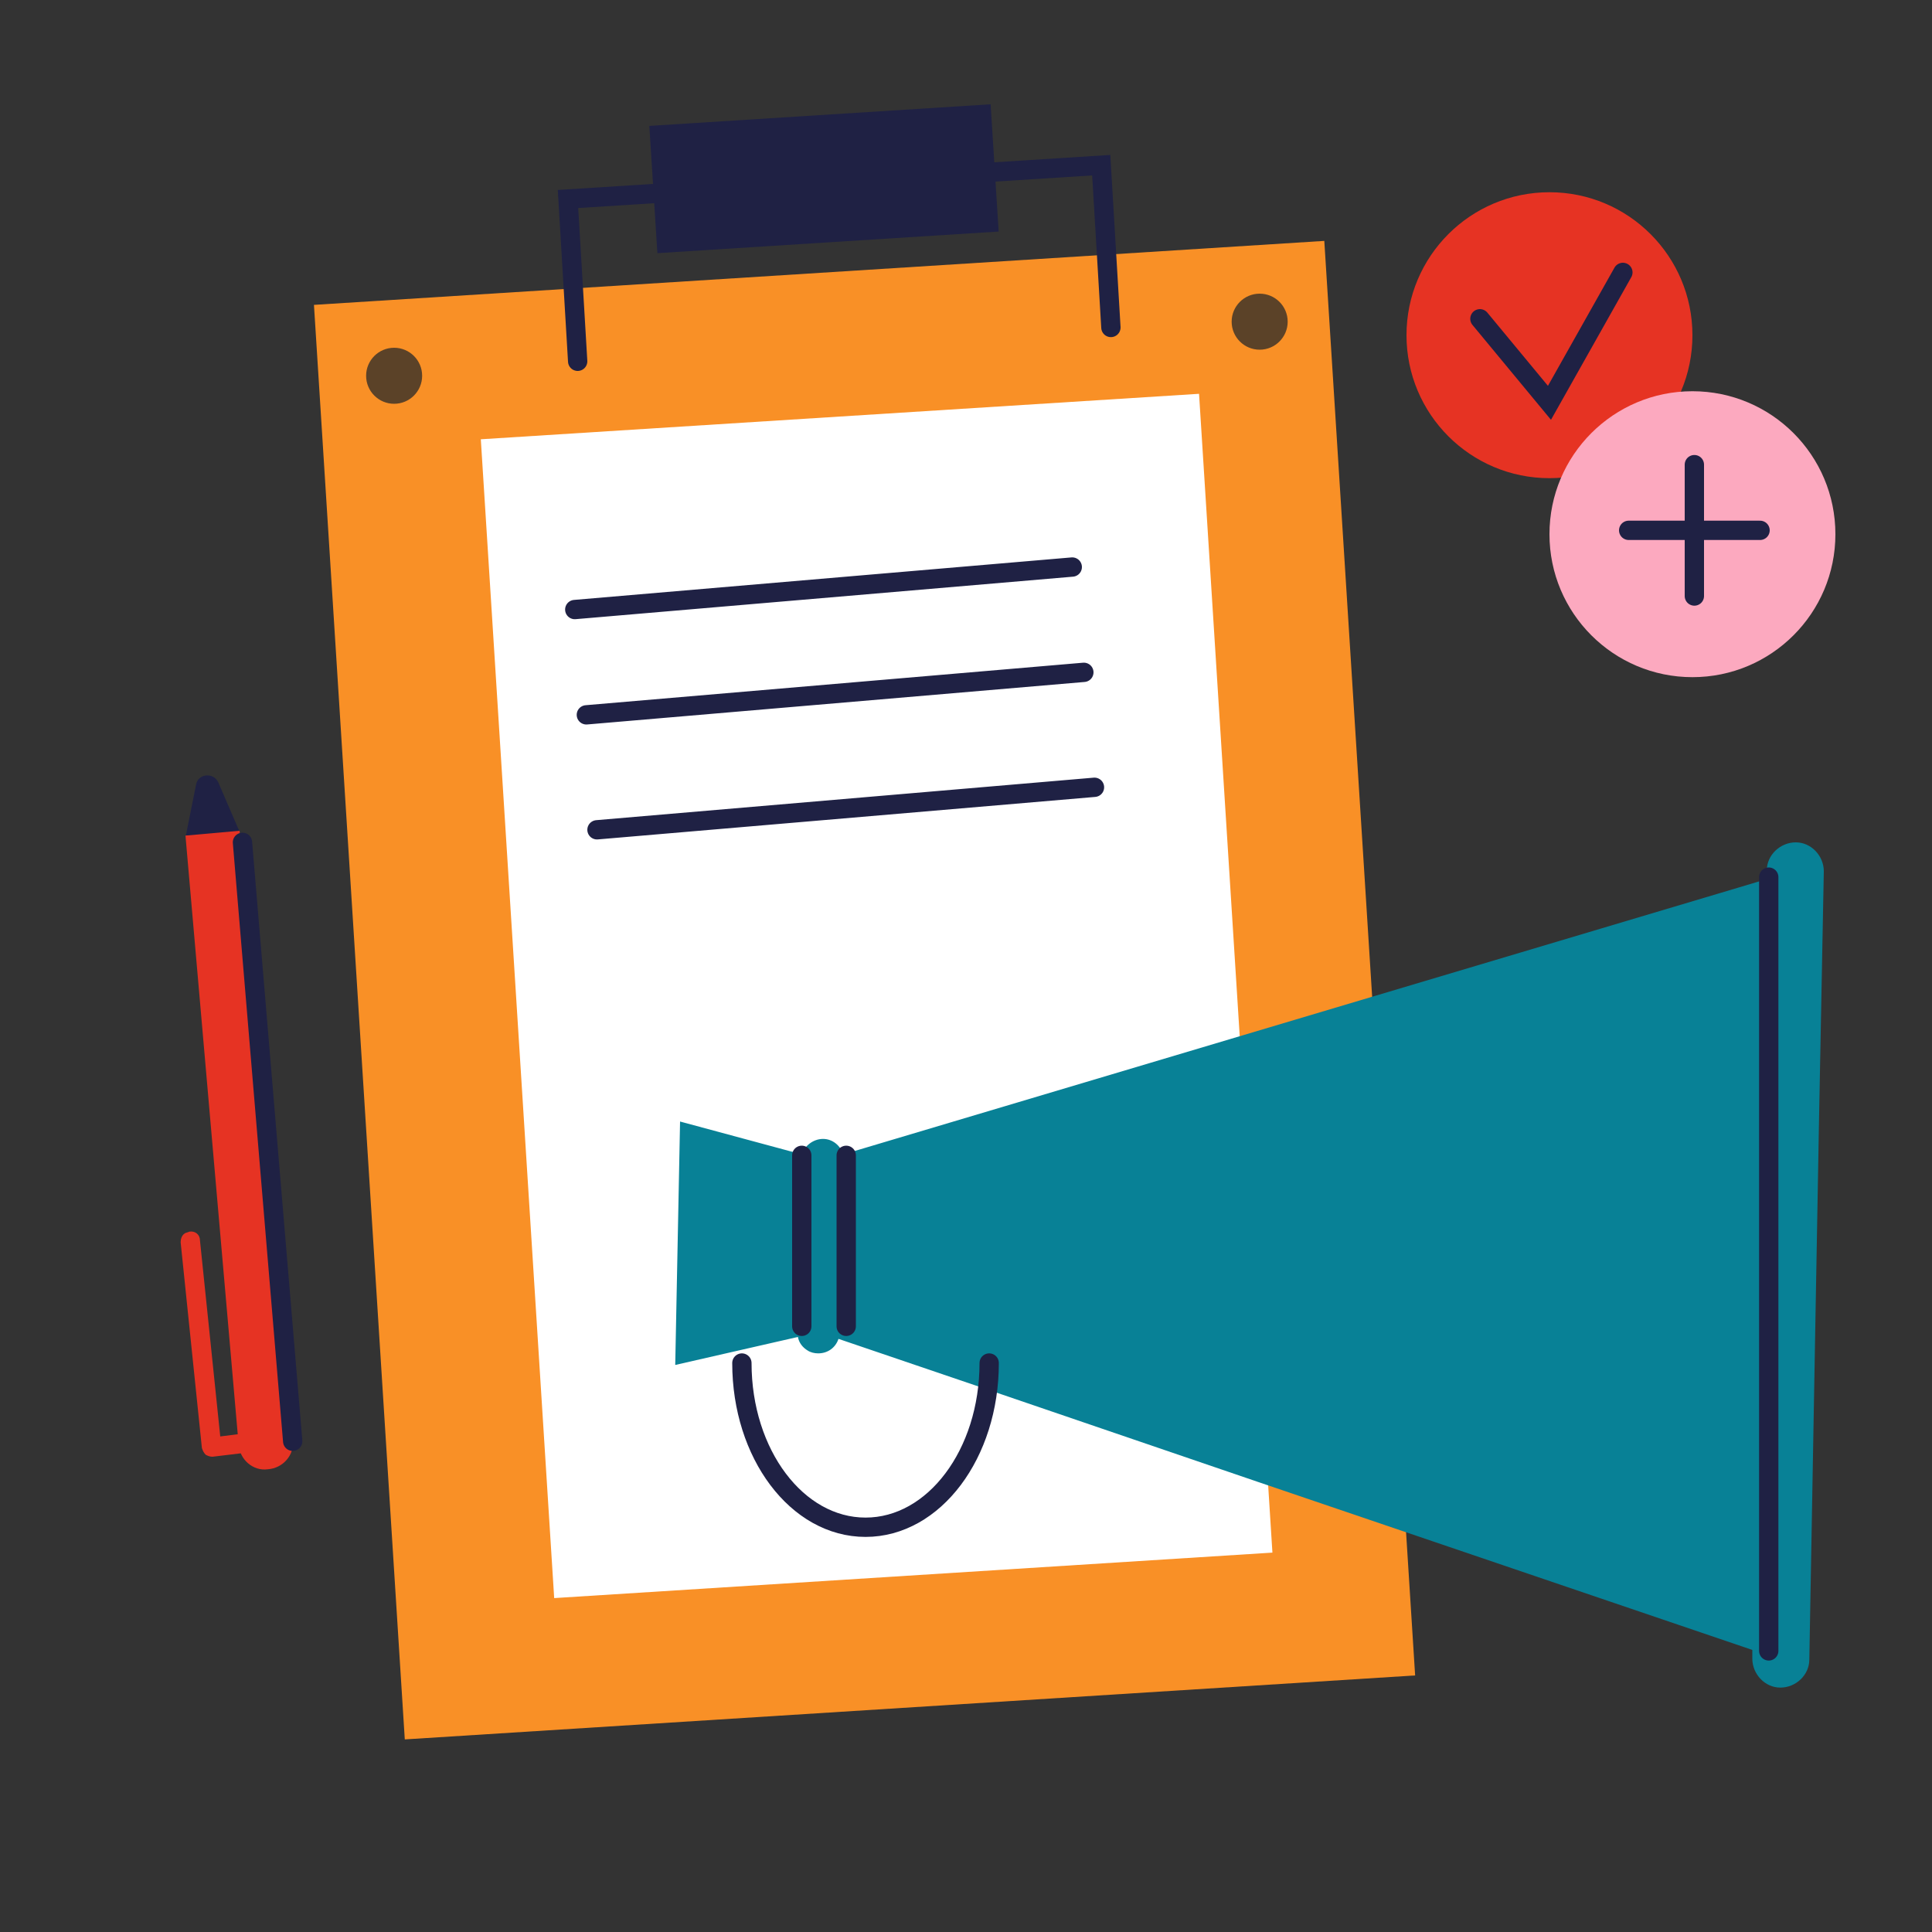 <?xml version="1.0" encoding="UTF-8"?> <!-- Generator: Adobe Illustrator 24.0.0, SVG Export Plug-In . SVG Version: 6.00 Build 0) --> <svg xmlns="http://www.w3.org/2000/svg" xmlns:xlink="http://www.w3.org/1999/xlink" id="Layer_1" x="0px" y="0px" viewBox="0 0 200 200" style="enable-background:new 0 0 200 200;" xml:space="preserve"><rect x="0" y="0" width="200" height="200" fill="#333333" stroke="none"/> <style type="text/css"> .st0{fill:#1F2144;} .st1{fill:#F99026;} .st2{fill:none;stroke:#1F2144;stroke-width:2;stroke-linecap:round;stroke-miterlimit:10;} .st3{fill:#FFFFFF;} .st4{fill:#088196;} .st5{fill:#E63323;} .st6{fill:#FCA9BF;} .st7{fill:#5B4228;} </style> <g> <path class="st0" d="M24.8,86.1l-2.2-5.1c-0.5-1.1-2.1-0.9-2.3,0.2l-1.1,5.5l3.8,3.6L24.8,86.1z"></path> </g> <rect x="37.1" y="28.1" transform="matrix(0.998 -6.319355e-02 6.319355e-02 0.998 -6.301 5.861)" class="st1" width="104.8" height="148.8"></rect> <rect x="67.6" y="11.9" transform="matrix(0.998 -6.319355e-02 6.319355e-02 0.998 -0.998 5.429)" class="st0" width="35.4" height="13.2"></rect> <polyline class="st2" points="59.8,37.4 58.8,20.6 114,17.1 115,33.9 "></polyline> <rect x="53.5" y="43" transform="matrix(0.998 -6.319355e-02 6.319355e-02 0.998 -6.337 5.941)" class="st3" width="74.5" height="120.2"></rect> <path class="st4" d="M100.8,147.1 M130.2,153.4l51.2,17.4l0,0.9c0,1.6,1.3,3,2.9,3c1.6,0,3-1.3,3-2.9l1-55.6h0l0.5-26 c0-1.6-1.3-3-2.9-3c-1.6,0-3,1.3-3,2.9l0,0.9l-3,0.9l0,0l-92.6,27.6c-0.3-0.9-1.1-1.6-2.1-1.6c-1,0-1.9,0.7-2.2,1.6l-12.6-3.4 l-0.5,25.2l12.7-2.9c0.1,0.6,0.5,1.1,1,1.4c0.3,0.2,0.7,0.3,1.1,0.3c1,0,1.8-0.6,2.1-1.5l15,5.1"></path> <line class="st2" x1="83" y1="119.6" x2="83" y2="137.3"></line> <line class="st2" x1="87.6" y1="119.6" x2="87.6" y2="137.3"></line> <line class="st2" x1="183.1" y1="90.8" x2="183.1" y2="170.9"></line> <path class="st2" d="M102.4,141.1c0,9.4-5.7,17-12.8,17c-7.1,0-12.8-7.6-12.8-17"></path> <line class="st2" x1="59.5" y1="63.1" x2="111" y2="58.7"></line> <line class="st2" x1="60.7" y1="74" x2="112.2" y2="69.6"></line> <line class="st2" x1="61.8" y1="85.9" x2="113.3" y2="81.5"></line> <circle class="st5" cx="160.4" cy="34.7" r="14.8"></circle> <polyline class="st2" points="153.2,33 160.4,41.7 168,28.2 "></polyline> <circle class="st6" cx="175.2" cy="55.3" r="14.8"></circle> <g> <line class="st2" x1="182.2" y1="54.9" x2="168.6" y2="54.9"></line> <line class="st2" x1="175.4" y1="61.7" x2="175.4" y2="48.1"></line> </g> <g> <path class="st5" d="M19.2,86.5l5.6-0.5l5.5,63.1c0.2,1.5-1,2.9-2.6,3l0,0c-1.5,0.2-2.9-1-3-2.6L19.2,86.5z"></path> </g> <path class="st5" d="M19.1,127.7c0.1-0.1,0.3-0.1,0.5-0.2c0.6-0.1,1.1,0.3,1.1,0.9l2.1,20.3l4-0.5c0.6-0.1,1.1,0.3,1.1,0.9 s-0.3,1.1-0.9,1.1l-5,0.6c-0.3,0-0.5-0.1-0.7-0.2c-0.2-0.2-0.3-0.4-0.4-0.7l-2.2-21.3C18.7,128.3,18.8,127.9,19.1,127.7z"></path> <line class="st2" x1="25.1" y1="87.2" x2="30.3" y2="149.2"></line> <circle class="st7" cx="40.8" cy="38.9" r="2.9"></circle> <circle class="st7" cx="130.4" cy="33.3" r="2.9"></circle> </svg> 